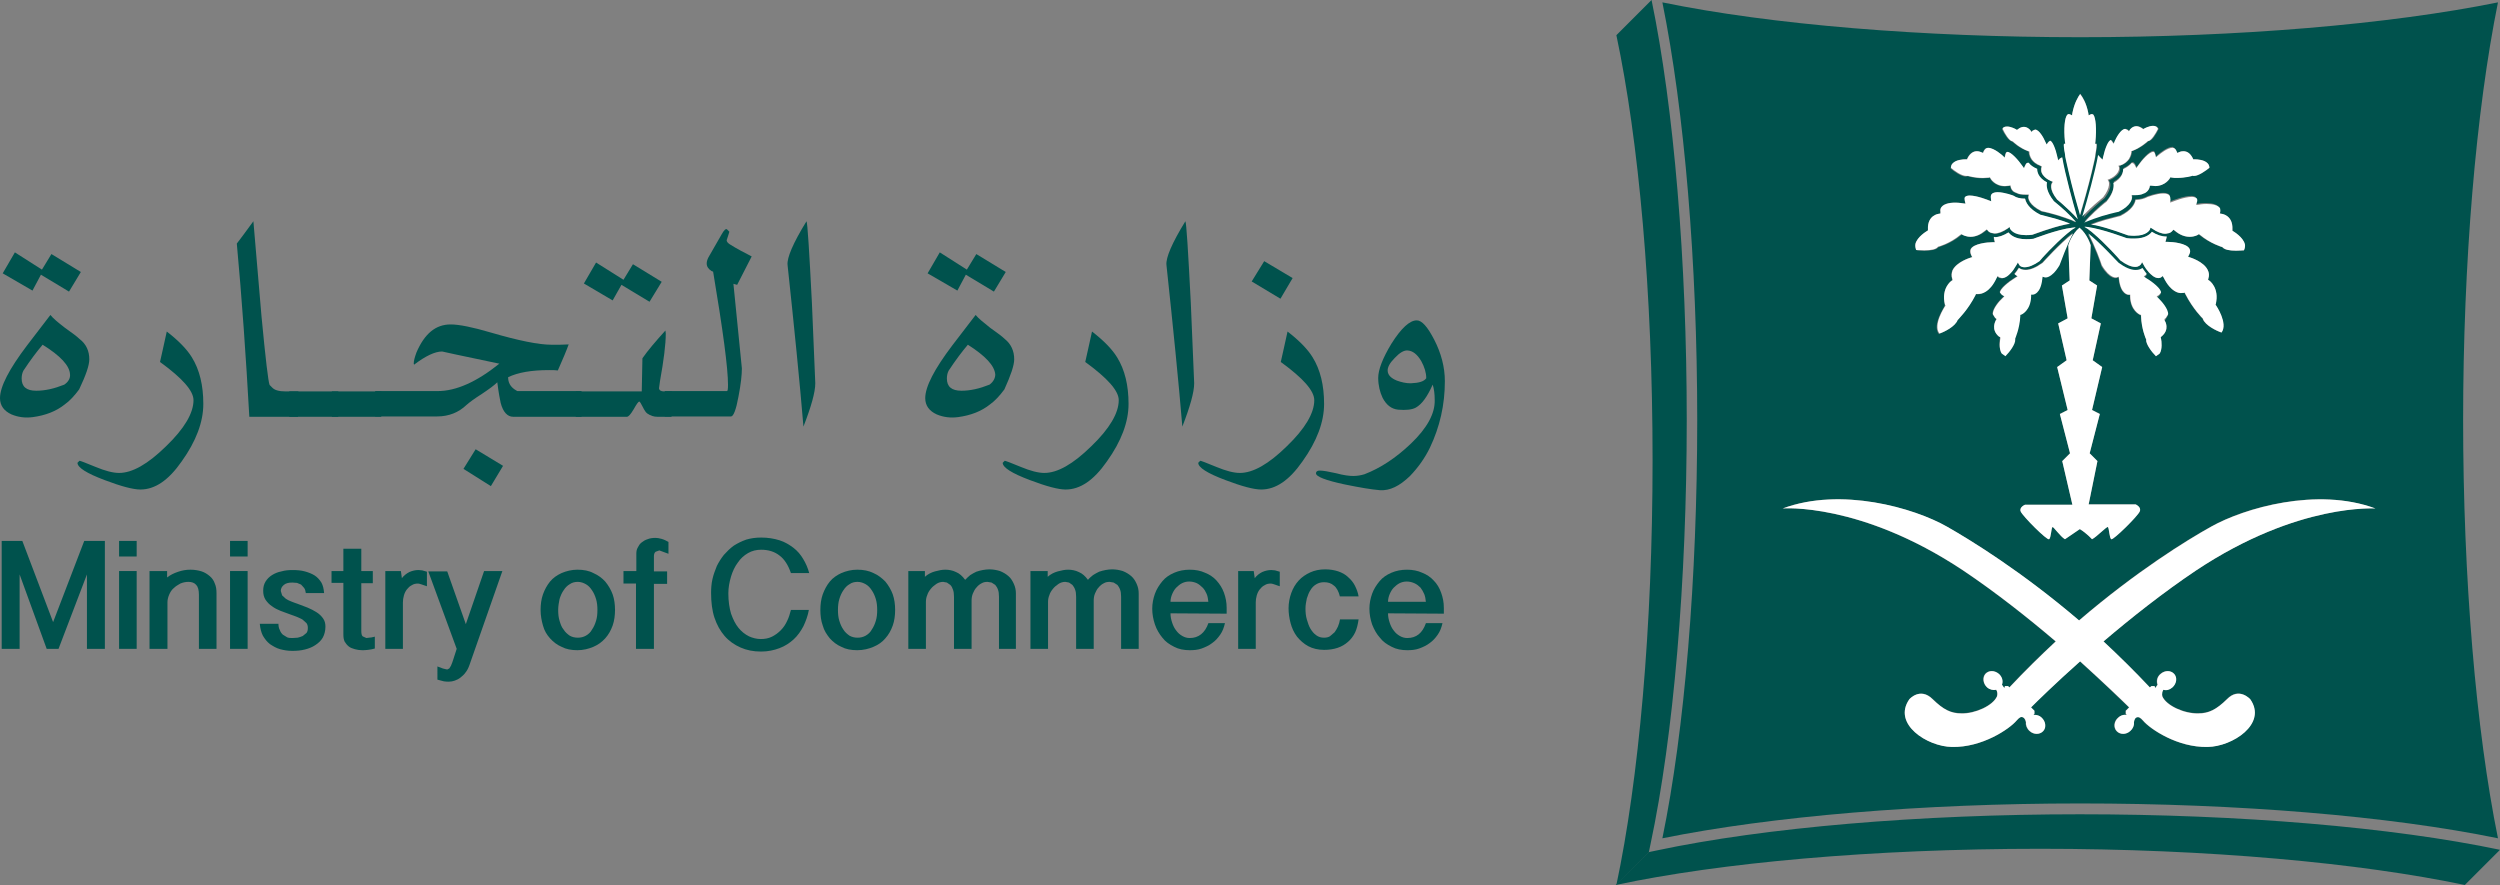 <?xml version="1.0" encoding="utf-8"?>
<!-- Generator: Adobe Illustrator 28.1.0, SVG Export Plug-In . SVG Version: 6.00 Build 0)  -->
<svg version="1.1" id="Layer_1" xmlns="http://www.w3.org/2000/svg" xmlns:xlink="http://www.w3.org/1999/xlink" x="0px" y="0px"
	 viewBox="0 0 739 261.6" style="enable-background:new 0 0 739 261.6;" xml:space="preserve">
<rect x="0" y="0" width="739" height="261.6" fill="#808080" stroke="none"/>
<style type="text/css">
	.st0{fill:#00524D;}
	.st1{fill:#FFFFFF;}
</style>
<g>
	<path class="st0" d="M489.7,251.4l-2.4,0.5l-9.7,9.7c31-6.6,75.8-10.7,125.5-10.7s94.5,4.2,125.5,10.7l10.4-10.4
		c-31.9-6.7-77.1-10.5-124.2-10.5C567.4,240.7,521.7,244.6,489.7,251.4"/>
	<path class="st0" d="M487.4,251.9l0.5-2.4c6.8-32,10.7-77.7,10.7-125.3c0-47.1-3.8-92.3-10.4-124.2l-10.4,10.4
		c6.6,31.1,10.7,75.8,10.7,125.6c0,49.7-4.1,94.5-10.7,125.6L487.4,251.9z"/>
	<path class="st0" d="M649.2,168.6c-9.7,6.5-19.3,14.1-27.4,21c4.5,4.2,9.1,8.7,13.7,13.6l0.4-0.4h0.9l0.2,0.6l0.7-1
		c-0.4-1.1-0.1-2.4,0.9-3.2c1.2-1.1,3-1.1,4,0s0.7,2.9-0.5,3.9c-0.8,0.7-1.8,1-2.7,0.7c-0.6,1-0.2,2-0.2,2c1.2,2.7,6.4,5.1,10.6,5
		c3.1,0,5.3-1,8.5-4.2c3.6-3.7,6.8,0.1,6.8,0.1c5.1,7.3-5.3,14-12.6,14.1c-8.9,0.2-17-5.3-19.1-7.8c-0.8-0.9-1.3-1.2-2-0.9
		c-0.4,0.2-0.6,0.8-0.7,1.4c0.1,1-0.3,2-1.1,2.6c-1.2,1.1-3,1.1-4,0s-0.8-2.9,0.5-4c0.6-0.6,1.5-0.8,2.2-0.8l0.3-0.1l-0.3-0.2v-0.9
		l1-1c-1.9-1.8-7.2-7-14.5-13.6c-7.3,6.5-12.6,11.7-14.5,13.6l1,1v0.9l-0.3,0.2l0.2,0.1c0.8,0,1.6,0.2,2.2,0.8
		c1.3,1.1,1.5,2.9,0.5,4s-2.8,1.1-4,0c-0.8-0.7-1.2-1.7-1.1-2.6c-0.1-0.6-0.4-1.2-0.7-1.4c-0.7-0.4-1.2,0-2,0.9
		c-2.1,2.5-10.2,8-19.1,7.8c-7.3-0.1-17.7-6.8-12.6-14.1c0,0,3.2-3.7,6.9-0.1c3.2,3.2,5.4,4.2,8.5,4.2c4.1,0.1,9.3-2.3,10.5-5
		c0,0,0.4-1-0.3-2c-0.9,0.2-1.9,0-2.7-0.7c-1.2-1.1-1.4-2.9-0.5-3.9c1-1.1,2.7-1.1,4,0c1,0.9,1.3,2.2,0.9,3.2l0.7,1l0.2-0.6h0.9
		l0.4,0.4c4.6-4.9,9.2-9.4,13.7-13.6c-8.1-6.9-17.7-14.5-27.4-21c-30.4-20.2-53.3-18.3-53.3-18.3c17.2-6.4,38.8-0.2,48.6,5.4
		c7,3.9,22,13.2,39,27.7c16.9-14.5,31.9-23.8,39-27.7c9.8-5.6,31.4-11.8,48.6-5.4C702.5,150.4,679.6,148.4,649.2,168.6 M566.2,72.1
		c0.5-2.1,3.4-3.8,3.4-3.8l0.3-0.2v-0.3c-0.2-4.2,3.1-4.6,3.2-4.6l0.5-0.1v-0.5c-0.1-0.6,0-1.1,0.4-1.5c0.6-0.8,2-1.2,3.9-1.2
		c1.2,0,2.3,0.2,2.3,0.2l0.8,0.1l-0.2-0.8c-0.1-0.5-0.1-0.9,0.1-1.1c0.2-0.3,0.7-0.5,1.4-0.5c2.2,0,5.6,1.4,5.6,1.4l0.8,0.3
		l-0.1-0.9c-0.1-0.5,0-0.9,0.2-1.2c0.3-0.4,0.9-0.5,1.8-0.5c2,0,4.6,1,4.6,1l0.2,0.1c0.7,0.5,1.8,0.8,3.3,0.8c0.2,1,1,3,4.6,4.8h0.1
		c0,0,1.9,0.5,4.2,1.1c1.4,0.4,2.9,0.9,4.2,1.4l0.1,0.1l-1.4,0.2c-4.2,0.9-9,2.8-9.7,3c-0.7,0.1-1.3,0.1-1.9,0.1
		c-3.8,0-4.5-1.8-4.6-1.8l-0.2-0.6l-0.5,0.4c-1.5,1.1-2.8,1.6-3.9,1.6h-0.1l-0.5-0.1l-0.5-0.1c-0.6-0.2-0.9-0.6-0.9-0.6l-0.3-0.4
		l-0.4,0.3c-1.4,1.2-2.9,1.8-4.4,1.8c-1.4,0-2.3-0.5-2.3-0.5l-0.3-0.2l-0.3,0.2c-3.1,2.6-6.5,3.5-6.5,3.5h-0.1l-0.1,0.1
		c-0.6,0.7-2,1-4,1c-1.1,0-2-0.1-2.4-0.1C566.2,73.3,566.1,72.8,566.2,72.1 M577.2,48.3c1-1.1,3.1-1.2,3.7-1.2h0.2h0.3l0.1-0.3
		c0.7-1.4,1.6-2.1,2.8-2.1c0.7,0,1.3,0.3,1.3,0.3l0.5,0.2l0.2-0.5c0.3-0.6,0.7-1,1.3-1c1.8,0,4.3,2.3,4.3,2.3l0.6,0.6l0.2-0.9
		c0.2-0.8,0.5-0.8,0.6-0.8c1.1,0,3.3,2.5,4.4,4.1l0.5,0.7l0.4-0.8c0.3-0.7,0.6-0.7,0.9-0.7h0.1c0.5,0.7,1.3,1.3,2.5,1.8
		c0,0.9,0.3,2.6,2.9,4c-0.2,0.9-0.2,2.7,2,5.5l0.1,0.1c0,0,2.9,2.3,5.1,4.6l1.2,1.3l0.1,0.1v0.1c-0.8-0.4-1.7-0.8-2.7-1.1
		c-3.2-1.2-6.9-2-7.4-2.1c-3.8-1.9-3.9-3.8-3.9-4.1v-0.1l0.1-0.5v-0.2h-0.4h-0.3c-0.6,0-1.2,0-1.7-0.1l-0.5-0.1l-1.2-0.5l-0.5-0.3
		c-0.6-0.6-0.7-1.2-0.7-1.2l-0.1-0.5l-0.5,0.1l-1.1,0.1c-3,0-4.3-2.2-4.3-2.3l-0.2-0.3l-0.3,0.1c-0.5,0-1.1,0.1-1.7,0.1
		c-2.5,0-4.4-0.6-4.4-0.6h-0.1h-0.1l-0.4,0.1c-1.4,0-3.6-1.6-4.5-2.4C576.7,49,576.9,48.6,577.2,48.3 M593.3,37.4
		c1.2,0,2.6,0.8,2.6,0.8l0.3,0.2l0.3-0.2c0.6-0.5,1.2-0.7,1.7-0.7c1.1,0,1.9,1,1.9,1l0.3,0.5l0.4-0.4l0.7-0.3c1.2,0,2.6,2.6,3,3.6
		l0.4,0.8l0.5-0.7l0.5-0.4c0.7,0,1.7,2.5,2.2,4.9l0.2,0.9l0.6-0.6l0.6-0.3c0.9,5.2,3.2,13.2,4.4,17.6l0.2,0.6l-1.1-1.2l-1.2-1.2
		c-1.7-1.7-3.5-3.2-3.8-3.4c-2.5-3.1-1.6-4.7-1.6-4.7l0.3-0.5v-0.1h-0.1l-0.5-0.2c-0.9-0.4-1.5-0.9-1.9-1.3
		c-0.7-0.7-0.9-1.4-0.9-1.8v-0.5l0.1-0.4v-0.2l-0.3-0.1L603,49c-1.3-0.4-2.1-1.2-2.6-1.9c-0.6-0.9-0.7-1.8-0.7-1.9v-0.4l-0.3-0.1
		c-2.7-1-4.5-2.8-4.5-2.8l-0.1-0.1h-0.1c-1-0.2-2.2-2.2-2.9-3.6C592,37.6,592.5,37.4,593.3,37.4 M610.1,42.5h0.4l-0.1-0.6
		c-0.4-3.9-0.1-7.1,0.7-8l0.4-0.2l0.4,0.1l0.6,0.3l0.1-0.7c0.6-3.1,1.7-4.8,2.3-5.7c0.7,0.9,1.8,2.6,2.4,5.7l0.1,0.7l0.6-0.3
		l0.4-0.1l0.4,0.2c0.7,0.9,1,4.2,0.6,8v0.6h0.4c0.1,0.4,0,1.5-0.3,3l-0.1,0.9l-0.3,1.4c-0.8,3.7-2.1,8.7-3.6,13.8l-0.1,0.3l-0.4,1.5
		l-0.1,0.2v-0.2l-0.4-1.5l-0.1-0.3c-1.5-5.1-2.7-10.2-3.5-13.8l-0.3-1.4l-0.1-0.9C610.1,43.9,610,42.9,610.1,42.5 M620.9,46.6
		l0.7,0.6l0.2-0.9c0.5-2.3,1.5-4.9,2.3-4.9l0.4,0.4l0.5,0.7l0.3-0.8c0.4-1,1.8-3.6,3.1-3.6l0.7,0.3l0.4,0.4l0.3-0.5c0,0,0.7-1,1.9-1
		c0.6,0,1.2,0.3,1.8,0.7l0.3,0.2L634,38c0,0,1.4-0.8,2.6-0.8c0.7,0,1.2,0.3,1.5,0.9c-0.7,1.4-1.9,3.5-2.9,3.6h-0.1l-0.1,0.1
		c0,0-1.9,1.8-4.5,2.8l-0.3,0.1v0.4c0,0-0.1,0.9-0.7,1.9c-0.5,0.7-1.3,1.5-2.6,1.9l-0.1,0.1l-0.3,0.1l0.1,0.2l0.1,0.4V50
		c0,0.4-0.2,1.1-0.9,1.8c-0.5,0.4-1,0.9-1.9,1.3l-0.4,0.2h-0.1v0.1l0.3,0.5c0,0,0.8,1.6-1.6,4.7c-0.3,0.2-2.1,1.7-3.9,3.4l-1.2,1.2
		l-1.1,1.2l0.2-0.6c1.3-4.4,3.6-12.4,4.5-17.6L620.9,46.6z M643.4,44.7l0.2,0.5l0.5-0.2c0,0,0.5-0.3,1.3-0.3c1.2,0,2.1,0.7,2.8,2.1
		l0.2,0.3h0.3h0.2c0.6,0,2.7,0.1,3.7,1.2c0.3,0.3,0.5,0.8,0.5,1.3c-0.9,0.8-3.2,2.4-4.5,2.4l-0.3-0.1h-0.1h-0.1c0,0-1.9,0.6-4.4,0.6
		c-0.6,0-1.2,0-1.7-0.1l-0.4-0.1l-0.1,0.3c0,0.1-1.3,2.3-4.3,2.3l-1.1-0.1l-0.5-0.1l-0.1,0.5c0,0-0.1,0.6-0.7,1.2l-0.5,0.3l-1.2,0.5
		l-0.5,0.1c-0.5,0.1-1.1,0.1-1.8,0.1h-0.3h-0.3v0.1l0.1,0.5v0.1c0,0.4-0.1,2.3-3.9,4.1c-0.5,0.1-4.2,0.9-7.4,2.1
		c-1,0.4-1.9,0.7-2.8,1.1l0.1-0.1l0.1-0.1l1.2-1.3c2.2-2.3,5-4.6,5.1-4.6l0.1-0.1c2.2-2.7,2.2-4.6,2-5.5c2.6-1.4,2.9-3.1,2.9-4
		c1.1-0.5,1.9-1.1,2.5-1.8h0.1c0.3,0,0.6,0.1,0.9,0.7l0.4,0.8l0.5-0.7c1.1-1.6,3.3-4.1,4.4-4.1c0.1,0,0.4,0,0.6,0.8l0.2,0.9l0.6-0.6
		c0.7-0.6,2.8-2.3,4.3-2.3C642.7,43.7,643.1,44,643.4,44.7 M639.6,82.1l-0.3-0.5l-0.5,0.4c0,0-0.3,0.2-0.8,0.2s-1.3-0.2-2.3-1.2
		l-0.5-0.5c-0.5-0.6-1.1-1.3-1.6-2.3l-0.4-0.7l-0.2,0.4l-0.2,0.3c-0.1,0-0.5,0.7-1.6,0.7c-1.2,0-2.7-0.6-4.4-1.9
		c-0.5-0.6-4.6-5.1-8.1-8.1c-0.5-0.5-1-0.8-1.5-1.2l-1-0.6h0.1l0.8,0.1c4.5,0.5,11.5,3.3,11.6,3.3h0.1c0.7,0.1,1.4,0.1,2.1,0.1
		c3.2,0,4.6-1.2,5.2-2c1.5,0.9,2.8,1.4,4.2,1.4h0.2l-0.2,0.8l-0.2,0.7h0.7c1.5,0,5.5,0.4,6.4,2c0.3,0.5,0.2,1.1-0.1,1.8l-0.3,0.6
		l0.6,0.2c0,0,4,1.2,5.2,3.7c0.4,0.8,0.5,1.6,0.2,2.5l-0.1,0.4l0.3,0.2c0.1,0.1,3.1,2.2,1.9,7v0.2l0.1,0.2c0,0.1,3.6,5.3,1.6,8
		c-1.5-0.5-4.7-2.1-5.5-4v-0.1l-0.1-0.1c0,0-2.8-2.7-5.1-7.2l-0.2-0.4l-0.4,0.1H645C644.1,86.8,641.6,86.3,639.6,82.1 M598.6,149.2
		h14l-3-12.9l2.3-2.3l-3-11.7l2.3-1.1l-3.1-12.7l2.8-2l-2.5-10.9l2.8-1.5l-1.7-9.7l2.3-1.5l-0.4-10.4l0,0c0.1-0.4,1.1-3.4,3.3-5.2
		c2.4,2,3.3,5.2,3.3,5.2l-0.4,10.4l2.3,1.5l-1.7,9.7l2.8,1.5l-2.4,10.9l2.8,2l-3,12.7l2.3,1.1l-3,11.7l2.3,2.3l-2.6,12.8h13.9
		c0,0,1.8,0.8,1.2,2.1c-0.6,1.4-7.8,8.5-8.4,8.2c-0.6-0.3-0.6-3.1-1-3.6c-0.3-0.3-3.3,2.9-4.7,3.6c0,0-1.5-1.7-3.6-3
		c-2.1,1.4-4.4,3-4.4,3c-1.4-0.8-3.5-3.9-3.7-3.6c-0.4,0.5-0.4,3.2-1,3.6c-0.6,0.4-7.8-6.8-8.3-8.2
		C596.8,149.9,598.6,149.2,598.6,149.2 M574.9,90c-1.1-4.8,1.8-6.9,1.9-7l0.3-0.2l-0.1-0.4c-0.3-0.9-0.2-1.7,0.1-2.5
		c1.2-2.5,5.2-3.7,5.2-3.7l0.6-0.2l-0.3-0.6c-0.3-0.7-0.4-1.3-0.1-1.8c0.9-1.6,4.9-2,6.4-2h0.7l-0.2-0.7l-0.1-0.8h0.3
		c1.2,0,2.6-0.5,4.1-1.4c0.5,0.7,1.9,2,5.2,2c0.6,0,1.3,0,2.1-0.1h0.1c0.1,0,7.1-2.8,11.6-3.3l0.8-0.1h0.1l-1,0.6l-1.5,1.2
		c-3.6,3-7.7,7.5-8.2,8.1c-1.7,1.2-3.2,1.9-4.4,1.9s-1.6-0.7-1.6-0.7l-0.2-0.3l-0.3-0.4l-0.4,0.7c-0.6,1-1.1,1.8-1.7,2.3l-0.4,0.5
		c-1,1-1.8,1.2-2.3,1.2l-0.8-0.2l-0.5-0.4l-0.3,0.6c-2,4.3-4.5,4.7-5.4,4.7h-0.3l-0.4-0.1l-0.1,0.4c-2.3,4.5-5.1,7.1-5.1,7.2
		l-0.1,0.1l-0.1,0.1c-0.7,1.9-3.9,3.5-5.4,4c-2-2.6,1.6-7.9,1.6-8l0.1-0.2L574.9,90z M590.9,99.5c-2.5-2.1-1-4.6-1-4.7l0.3-0.5
		l-0.5-0.3l-0.7-1.2c-0.1-1.6,2-4,2.8-4.7l0.6-0.6l-0.7-0.4l-0.6-0.7c0-1.1,2.6-3.2,4.4-4.3l0.8-0.5l-0.7-0.5l-0.2-0.2
		c0.5-0.5,0.9-1.1,1.3-1.8c0.4,0.3,1,0.6,2,0.6c1.4,0,3.1-0.7,5-2.1l0.1-0.1c0.1-0.1,5-5.6,8.9-8.7c-1.9,3.5-3.7,8.7-4,9.4
		c-2.5,4.2-4.4,3.5-4.4,3.5l-0.6-0.2l-0.1,0.7c-0.5,4.5-2.7,4.6-2.8,4.6h-0.5v0.5c-0.1,4.2-2.8,5.4-2.9,5.4l-0.3,0.1v0.4
		c-0.2,3.6-1.5,6.5-1.5,6.5v0.2v0.1c0.1,1.3-1.6,3.6-2.9,4.9l-1.1-0.8c-1-1.5-0.4-4.4-0.4-4.4v-0.4L590.9,99.5z M639.9,94.8
		c0.1,0.1,1.6,2.6-1,4.7l-0.2,0.2l0.1,0.4c0.1,0.8,0.4,3.2-0.4,4.4l-1.1,0.8c-1.3-1.3-3-3.6-2.9-4.9v-0.1l-0.1-0.2
		c0,0-1.2-2.9-1.4-6.5l-0.1-0.4l-0.3-0.1c-0.1-0.1-2.8-1.2-2.9-5.4v-0.5h-0.5c-0.1,0-2.3-0.1-2.8-4.6l-0.1-0.6l-0.6,0.2
		c0,0-1.9,0.6-4.4-3.5c-0.2-0.7-2-5.9-4-9.4c3.8,3,8.8,8.6,8.9,8.7l0.1,0.1c1.9,1.4,3.6,2.1,5,2.1c0.9,0,1.6-0.3,2-0.6
		c0.5,0.7,0.9,1.3,1.3,1.8l-0.2,0.2l-0.7,0.5l0.7,0.5c1.9,1.1,4.5,3.2,4.4,4.3l-0.6,0.7l-0.7,0.4l0.6,0.6c0.8,0.8,2.9,3.1,2.8,4.7
		l-0.7,1.2l-0.4,0.3L639.9,94.8z M656.3,62.6l-0.1,0.5l0.5,0.1c0.1,0,3.4,0.4,3.2,4.6v0.4l0.3,0.2c0,0,2.9,1.7,3.3,3.8
		c0.2,0.6,0.1,1.2-0.2,1.8c-0.4,0-1.3,0.1-2.4,0.1c-2,0-3.4-0.3-4-1l-0.1-0.1h-0.1c0,0-3.4-1-6.5-3.5l-0.3-0.2l-0.3,0.2
		c0,0-0.9,0.5-2.4,0.5s-3-0.6-4.4-1.8l-0.4-0.3l-0.3,0.4c0,0-0.3,0.4-0.9,0.6l-0.5,0.1l-0.5,0.1h-0.1c-1.1,0-2.5-0.5-3.9-1.6
		l-0.5-0.3l-0.3,0.6c0,0-0.8,1.8-4.5,1.8c-0.6,0-1.2-0.1-1.9-0.1c-0.6-0.2-5.5-2.1-9.6-3l-1.4-0.2l0.1-0.1c1.3-0.5,2.8-1,4.2-1.4
		c2.3-0.6,4.2-1.1,4.2-1.1h0.1c3.6-1.7,4.4-3.7,4.6-4.8c1.5,0,2.6-0.4,3.4-0.8l0.2-0.1c0.1,0,2.6-1,4.6-1c0.9,0,1.5,0.2,1.8,0.5
		c0.2,0.3,0.3,0.7,0.2,1.2l-0.1,0.9l0.8-0.3c0,0,3.4-1.4,5.6-1.4c0.7,0,1.2,0.2,1.4,0.5c0.1,0.2,0.2,0.6,0,1.1l-0.2,0.8l0.8-0.1
		c0,0,1-0.2,2.3-0.2c1.9,0,3.3,0.4,3.9,1.2C656.2,61.4,656.3,61.9,656.3,62.6 M738.4,0.7C706.3,7.2,661.5,11,614.9,11
		S523.5,7.3,491.4,0.7c6.5,32.1,10.3,76.9,10.3,123.5c0,46.7-3.7,91.5-10.3,123.6c32.1-6.5,76.9-10.3,123.5-10.3
		s91.4,3.7,123.5,10.3c-6.5-32-10.3-76.9-10.3-123.6C728.1,77.6,731.9,32.8,738.4,0.7"/>
	<path class="st0" d="M20.7,110.7c-0.1-2.6-2.8-5.5-8.1-8.8c-1.7,2-3.6,4.5-5.7,7.7c-0.4,0.8-0.5,1.6-0.5,2.3c0,2.4,1.4,3.6,4.3,3.6
		c2.6,0,5.3-0.6,8.3-1.8C20.2,112.9,20.8,111.8,20.7,110.7 M23.9,80.4l-3.5,5.8l-8.3-5l-2.5,4.7l-8.8-5.1l3.6-6.2l8,5.1l2.8-4.6
		L23.9,80.4z M26.4,106.2c0,1.8-1,4.7-3,8.9c-1.4,1.9-2.8,3.4-4.2,4.4c-2.6,2.1-5.8,3.3-9.5,3.8c-2.3,0.3-4.4,0-6.3-0.8
		c-2.2-1-3.4-2.6-3.4-4.8c0-3.4,2.7-8.6,8-15.6l6.9-9c0.8,1,2.2,2.2,4.3,3.8c2.3,1.6,3.7,2.7,4.3,3.3
		C25.5,101.7,26.4,103.8,26.4,106.2"/>
	<path class="st0" d="M60.1,119.4c0,5.3-2.1,11-6.4,17c-3.9,5.6-7.9,8.3-12.2,8.3c-2.1,0-5.6-0.9-10.6-2.8c-5.3-2-8-3.7-8-5.1
		l0.6-0.6c0.2,0,1.8,0.6,4.7,1.8c2.9,1.2,5.2,1.8,7,1.8c3.9,0,8.5-2.6,13.9-7.9c5.4-5.2,8.1-9.8,8.1-13.6c0-2.8-3.3-6.5-9.9-11.3
		c0.4-1.6,1-4.6,2-9c3.5,2.7,6,5.3,7.4,7.6C59,109.3,60.1,113.9,60.1,119.4"/>
	<path class="st0" d="M88.1,123.2H73.7c-1-17.9-2.2-35-3.7-51.2c1.1-1.4,2.7-3.6,4.9-6.6l2.4,28.1c1.2,12.6,2,19.4,2.4,20.3l0.7,0.7
		c0.7,0.8,2,1.2,4,1.2h3.8L88.1,123.2L88.1,123.2z"/>
	<rect x="85.5" y="115.7" class="st0" width="14.5" height="7.5"/>
	<rect x="98.1" y="115.7" class="st0" width="14.6" height="7.5"/>
	<path class="st0" d="M148.7,137.7l-3.6,6l-8.1-5.1l3.6-5.8L148.7,137.7z M171.9,123.2h-20.2c-1.7,0-3-1.4-3.7-4.1
		c-0.2-0.9-0.6-2.9-1-6.1c-0.9,0.9-2.4,2-4.5,3.4c-2.2,1.4-3.7,2.5-4.6,3.3c-2.3,2.2-5.2,3.4-8.7,3.4h-18.3v-7.5h18.5
		c5.4,0,11.5-2.7,18.2-8.1c-2.9-0.6-7.2-1.5-12.8-2.7l-4.1-0.9c-2.1,0-4.9,1.3-8.3,3.9l-0.1-0.3c0-0.9,0.3-1.9,0.8-3.3
		c2.4-5.6,5.7-8.3,10.1-8.3c2.5,0,6.5,0.8,11.9,2.4c8.2,2.4,14.2,3.6,17.9,3.6h2.5c2.4-0.1,3.3-0.1,2.6-0.1
		c-0.6,1.7-1.7,4.3-3.2,7.7c-0.7-0.1-1.5-0.1-2.6-0.1c-5.2,0-9.2,0.7-12.1,2.1c0,1.5,0.6,2.7,1.9,3.6l0.8,0.5h19L171.9,123.2
		L171.9,123.2z"/>
	<path class="st0" d="M195.6,83.3l-3.6,5.9l-8.3-5l-2.6,4.6l-8.5-5l3.6-6.2l8.1,5.1l2.8-4.6L195.6,83.3z M198.5,123.2h-4.2
		c-1,0-2-0.3-3-1c-0.4-0.3-0.8-0.9-1.3-1.9s-0.8-1.5-1-1.6c-0.3,0-0.8,0.7-1.7,2.3c-0.9,1.5-1.5,2.2-2,2.2h-15.1v-7.5h19.5l0.2-9.8
		c1.6-2.3,3.9-5,6.8-8.2l0.1,0.9c0,3.2-0.6,7.9-1.7,14c-0.2,1.4-0.3,2.1-0.3,2.2c0.1,0.6,0.6,0.9,1.5,0.9h2.3L198.5,123.2
		L198.5,123.2z"/>
	<path class="st0" d="M222.2,75.8l-4.3,8.4l-1.1-0.3l2.5,25c0,1.9-0.3,4.7-1,8.3c-0.7,3.9-1.5,5.9-2.2,5.9h-19.6v-7.5h18.4
		c0.2,0,0.3-0.6,0.3-1.8c0-5-1.5-16.2-4.4-33.5l-0.5-0.2c-0.9-0.6-1.4-1.3-1.4-2.2c0-0.6,0.2-1.2,0.5-1.8l3.9-6.8
		c0.7-1.3,1.3-1.8,1.6-1.5l0.7,0.7l-0.4,1.3l-0.4,1.2c0,0.4,0.3,0.8,0.9,1.2C217.9,73.6,220.1,74.7,222.2,75.8"/>
	<path class="st0" d="M241,113.3c0,2.6-1.2,6.9-3.5,12.8c-1.1-13.2-2.7-29.1-4.7-47.8c-0.2-2.1,1.6-6.4,5.6-12.9
		c0.3,0.5,0.8,8.5,1.6,24.1L241,113.3z"/>
	<path class="st0" d="M294.2,110.7c-0.2-2.6-2.9-5.5-8.1-8.8c-1.7,2-3.6,4.5-5.7,7.7c-0.4,0.8-0.5,1.6-0.5,2.3
		c0,2.4,1.4,3.6,4.3,3.6c2.6,0,5.3-0.6,8.3-1.8C293.6,112.9,294.2,111.8,294.2,110.7 M297.3,80.4l-3.5,5.8l-8.3-5l-2.5,4.7l-8.8-5.1
		l3.6-6.2l8,5.1l2.8-4.6L297.3,80.4z M299.8,106.2c0,1.8-1,4.7-2.9,8.9c-1.4,1.9-2.8,3.4-4.2,4.4c-2.6,2.1-5.8,3.3-9.5,3.8
		c-2.3,0.3-4.4,0-6.3-0.8c-2.2-1-3.4-2.6-3.4-4.8c0-3.4,2.7-8.6,8-15.6l6.9-9c0.8,1,2.3,2.2,4.3,3.8c2.3,1.6,3.7,2.7,4.3,3.3
		C298.9,101.7,299.8,103.8,299.8,106.2"/>
	<path class="st0" d="M333.6,119.4c0,5.3-2.1,11-6.4,17c-3.9,5.6-7.9,8.3-12.2,8.3c-2.1,0-5.6-0.9-10.6-2.8c-5.3-2-8-3.7-8-5.1
		l0.6-0.6c0.2,0,1.8,0.6,4.7,1.8c2.9,1.2,5.2,1.8,7,1.8c3.9,0,8.5-2.6,13.9-7.9c5.4-5.2,8.1-9.8,8.1-13.6c0-2.8-3.3-6.5-9.9-11.3
		c0.4-1.6,1-4.6,2-9c3.5,2.7,6,5.3,7.4,7.6C332.5,109.3,333.6,113.9,333.6,119.4"/>
	<path class="st0" d="M353,113.3c0,2.6-1.2,6.9-3.5,12.8c-1.1-13.2-2.7-29.1-4.7-47.8c-0.2-2.1,1.6-6.4,5.6-12.9
		c0.3,0.5,0.8,8.5,1.6,24.1L353,113.3z"/>
	<path class="st0" d="M382.1,82.2l-3.6,6.1l-8.5-5.1l3.7-6L382.1,82.2z M391.4,119.4c0,5.3-2.1,11-6.4,17c-3.9,5.6-7.9,8.3-12.2,8.3
		c-2.1,0-5.6-0.9-10.6-2.8c-5.3-2-8-3.7-8-5.1l0.6-0.6c0.2,0,1.8,0.6,4.7,1.8c2.9,1.2,5.2,1.8,7,1.8c3.9,0,8.5-2.6,13.9-7.9
		c5.4-5.2,8.1-9.8,8.1-13.6c0-2.8-3.3-6.5-9.9-11.3c0.4-1.6,1-4.6,2-9c3.5,2.7,6,5.3,7.4,7.6C390.3,109.3,391.4,113.9,391.4,119.4"
		/>
	<path class="st0" d="M421.6,111.8c0-1.6-0.5-3.3-1.5-5.1c-1.2-2-2.5-3-4-3.1c-1.1-0.1-2.4,0.7-3.8,2.2c-1.5,1.5-2.2,2.8-2.1,3.9
		c0.1,1.2,1,2.1,2.7,2.8c1.4,0.5,2.7,0.8,4.1,0.8C419.4,113.2,420.9,112.8,421.6,111.8 M427.1,112.7c0,7-1.5,13.5-4.4,19.6
		c-1.5,3.1-3.5,5.9-5.9,8.4c-3.1,3-6,4.4-8.9,4.2c-2.5-0.2-6-0.8-10.4-1.7c-5.6-1.2-8.5-2.3-8.5-3.3c0-0.5,0.4-0.8,1.1-0.8
		c1,0,2.7,0.3,4.9,0.8c2.2,0.6,3.9,0.8,5,0.8c1.2,0,2.3-0.2,3.3-0.5c4.7-1.8,9.3-4.8,13.8-9.1c4.8-4.6,7.1-8.9,7-12.8
		c0-1.9-0.2-3.4-0.6-4.6c-1.6,3.6-3.2,5.8-5,6.8c-1.1,0.6-2.9,0.8-5.2,0.6c-2-0.2-3.5-1.4-4.6-3.5c-0.8-1.7-1.3-3.7-1.3-5.9
		c0-2.4,1.3-5.8,3.9-10.1c2.9-4.6,5.4-6.9,7.5-6.9c1.5,0,3.2,1.9,5.2,5.8C426,104.4,427.1,108.5,427.1,112.7"/>
	<polygon class="st0" points="6.6,159.9 15.7,183.9 24.9,159.9 31,159.9 31,191.8 25.7,191.8 25.7,169.8 17.3,191.8 13.8,191.8 
		5.8,169.8 5.8,191.8 0.5,191.8 0.5,159.9 	"/>
	<path class="st0" d="M35.2,191.8h5.2v-23h-5.2V191.8z M35.2,164.5h5.2v-4.6h-5.2V164.5z"/>
	<path class="st0" d="M44.1,168.8h5.3v1.9c1-0.8,2.1-1.3,3.3-1.7s2.3-0.6,3.6-0.6c1.2,0,2.3,0.2,3.3,0.5c0.9,0.3,1.7,0.8,2.4,1.4
		c0.7,0.6,1.2,1.3,1.5,2.2c0.4,0.9,0.5,1.8,0.5,2.9v16.4h-5.2v-16c0-1.4-0.3-2.4-0.8-2.9c-0.5-0.6-1.3-0.9-2.3-0.9
		c-0.9,0-1.7,0.2-2.4,0.5c-0.7,0.4-1.4,0.8-2,1.4c-0.6,0.5-1,1.2-1.3,1.9s-0.5,1.5-0.5,2.2v13.8h-5.3v-23H44.1z"/>
	<path class="st0" d="M68,191.8h5.2v-23H68V191.8z M68,164.5h5.2v-4.6H68V164.5z"/>
	<path class="st0" d="M82.3,184.2c0,0.8,0.1,1.5,0.4,2c0.2,0.6,0.5,1,0.9,1.4l1.3,0.8c0.5,0.2,1,0.2,1.6,0.2c0.5,0,1-0.1,1.5-0.1
		c0.5-0.1,1-0.3,1.5-0.5l1.1-0.9c0.3-0.4,0.4-0.9,0.4-1.5c0-0.5-0.1-1-0.4-1.4l-1.1-1c-0.4-0.3-1-0.5-1.6-0.8
		c-0.6-0.2-1.2-0.5-1.9-0.7c-1-0.4-2-0.7-3-1.1c-1-0.4-1.8-0.8-2.6-1.4c-0.8-0.5-1.4-1.2-1.9-1.9c-0.5-0.8-0.7-1.6-0.7-2.7
		c0-1,0.2-1.9,0.7-2.7s1.1-1.4,1.9-1.9c0.8-0.5,1.7-0.9,2.8-1.1c1-0.3,2.1-0.4,3.3-0.4c1.3,0,2.5,0.1,3.6,0.4
		c1.1,0.3,2.1,0.7,2.9,1.2c0.8,0.5,1.5,1.3,2,2.1c0.5,0.9,0.7,1.9,0.8,3.1h-0.5h-0.6h-0.6h-0.4h-3.3c-0.1-0.6-0.2-1.1-0.5-1.5
		l-0.9-1l-1.2-0.5l-1.4-0.1c-1.1,0-1.9,0.2-2.5,0.7S83,174,83,174.7l0.4,1.3l1.1,1c0.5,0.3,1,0.6,1.6,0.8s1.2,0.5,1.9,0.7
		c1,0.4,1.9,0.7,2.9,1.1c1,0.4,1.9,0.9,2.7,1.4s1.4,1.1,1.9,1.8s0.7,1.5,0.7,2.4c0,1.3-0.3,2.4-0.8,3.3c-0.5,0.9-1.3,1.6-2.2,2.2
		c-0.9,0.6-1.9,1-3.1,1.3c-1.2,0.3-2.4,0.4-3.7,0.4s-2.5-0.2-3.6-0.5s-2.1-0.9-3-1.5c-0.9-0.7-1.5-1.5-2.1-2.5
		c-0.5-1-0.8-2.2-0.9-3.5h5.5V184.2z"/>
	<path class="st0" d="M106.8,162.2v6.6h3.4v3.6h-3.4v14c0,0.9,0.1,1.4,0.4,1.7l1.1,0.5l0.8-0.1c0.4,0,0.9-0.1,1.7-0.3v3.5
		c-0.6,0.2-1.3,0.3-2,0.4c-0.7,0.1-1.3,0.1-1.8,0.1c-0.7,0-1.4-0.1-2.1-0.3c-0.7-0.2-1.3-0.4-1.8-0.8c-0.5-0.4-0.9-0.9-1.2-1.4
		c-0.3-0.6-0.4-1.3-0.4-2.2v-15.2H98v-3.5h3.5v-6.6H106.8z"/>
	<path class="st0" d="M113.8,168.8h4.7l0.3,2.1c0.6-0.8,1.4-1.4,2.2-1.8c0.9-0.4,1.8-0.6,2.7-0.6l1.1,0.1l1.4,0.4v4.3
		c-1.4-0.5-2.3-0.8-2.6-0.8c-0.7,0-1.3,0.1-1.9,0.5c-0.6,0.3-1,0.7-1.4,1.2s-0.7,1.1-0.9,1.8s-0.3,1.4-0.3,2.1v13.7h-5.2v-23H113.8z
		"/>
	<path class="st0" d="M137.7,184.5l5.4-15.7h5.4l-9.7,27.7c-0.3,0.9-0.7,1.7-1.2,2.3c-0.4,0.6-1,1.1-1.5,1.5s-1.1,0.7-1.7,0.9
		s-1.1,0.3-1.7,0.3c-0.5,0-1,0-1.5-0.1s-1.1-0.3-1.9-0.5V197l0.8,0.3l0.8,0.3l0.8,0.2l0.5,0.1l0.6-0.3l0.5-0.8l0.4-1l0.3-0.9l1-3.1
		l-8.4-22.9h5.6L137.7,184.5z"/>
	<path class="st0" d="M165,180.3c0,1.2,0.1,2.2,0.4,3.2s0.6,1.9,1.2,2.6c0.5,0.8,1.1,1.3,1.8,1.8c0.7,0.4,1.5,0.6,2.4,0.6
		s1.7-0.2,2.4-0.6c0.7-0.4,1.4-1,1.8-1.8c0.5-0.7,0.9-1.6,1.2-2.6c0.3-1,0.4-2,0.4-3.2c0-1.1-0.1-2.2-0.4-3.2s-0.7-1.9-1.2-2.6
		c-0.5-0.8-1.1-1.4-1.8-1.8c-0.7-0.4-1.5-0.7-2.4-0.7s-1.7,0.2-2.4,0.7c-0.7,0.4-1.3,1-1.8,1.8c-0.5,0.7-0.9,1.6-1.2,2.6
		C165.2,178.1,165,179.2,165,180.3 M159.8,180.3c0-1.6,0.2-3.2,0.7-4.6c0.5-1.4,1.2-2.7,2.1-3.8s2.1-1.9,3.4-2.5c1.4-0.6,3-1,4.7-1
		c1.8,0,3.4,0.3,4.7,1c1.4,0.6,2.6,1.5,3.5,2.5c0.9,1.1,1.7,2.4,2.2,3.8c0.5,1.4,0.7,3,0.7,4.6s-0.2,3.2-0.7,4.6
		c-0.5,1.4-1.2,2.7-2.2,3.8s-2.1,1.9-3.5,2.5s-3,1-4.7,1c-1.8,0-3.4-0.3-4.7-1c-1.4-0.6-2.5-1.5-3.4-2.5c-1-1.1-1.7-2.3-2.1-3.8
		C160.1,183.5,159.8,182,159.8,180.3"/>
	<path class="st0" d="M188.1,168.8v-5.1c0-0.7,0.1-1.3,0.4-1.8c0.3-0.6,0.6-1.1,1.1-1.5s1.1-0.8,1.8-1c0.7-0.3,1.5-0.4,2.4-0.4
		c0.5,0,1.1,0.1,1.8,0.3c0.7,0.2,1.3,0.5,2,0.9v3.5c-0.8-0.3-1.4-0.5-1.9-0.7l-0.8-0.3l-1.1,0.4c-0.3,0.2-0.5,0.7-0.5,1.3v4.5h3.9
		v3.7h-3.9v19.2H188v-19.3h-3.7v-3.7H188.1z"/>
	<path class="st0" d="M215.3,175.4c0,2.3,0.3,4.3,0.8,6c0.6,1.7,1.3,3.1,2.2,4.2c0.9,1.1,1.9,1.9,3.1,2.5c1.1,0.5,2.3,0.8,3.5,0.8
		s2.3-0.2,3.3-0.7s1.8-1.1,2.6-1.9c0.8-0.8,1.4-1.7,1.9-2.8c0.5-1,0.8-2.1,1.1-3.2h5.3c-0.3,1.7-0.9,3.3-1.6,4.8
		c-0.8,1.5-1.7,2.8-2.9,3.9c-1.2,1.1-2.6,2-4.2,2.6s-3.4,1-5.4,1c-2.3,0-4.3-0.4-6.1-1.2c-1.8-0.8-3.4-1.9-4.7-3.4
		c-1.3-1.5-2.3-3.3-3-5.4c-0.7-2.1-1-4.6-1-7.3c0-1.4,0.1-2.8,0.4-4.1c0.3-1.4,0.8-2.6,1.3-3.9c0.6-1.2,1.3-2.3,2.1-3.3
		c0.9-1,1.8-1.9,2.9-2.7c1.1-0.7,2.3-1.3,3.7-1.8c1.4-0.4,2.8-0.6,4.4-0.6c2,0,3.8,0.3,5.4,0.8s2.9,1.3,4.1,2.2s2.2,2.1,2.9,3.3
		c0.8,1.3,1.4,2.7,1.8,4.2h-5.4c-0.8-2.3-1.9-4.1-3.4-5.2c-1.4-1.1-3.2-1.7-5.4-1.7c-1.4,0-2.7,0.3-3.9,1c-1.2,0.7-2.2,1.6-3,2.8
		c-0.9,1.2-1.5,2.5-2,4.1C215.6,172.1,215.3,173.7,215.3,175.4"/>
	<path class="st0" d="M247.7,180.3c0,1.2,0.1,2.2,0.4,3.2s0.7,1.9,1.2,2.6c0.5,0.8,1.1,1.3,1.8,1.8c0.7,0.4,1.5,0.6,2.4,0.6
		s1.7-0.2,2.4-0.6c0.7-0.4,1.4-1,1.8-1.8c0.5-0.7,0.9-1.6,1.2-2.6c0.3-1,0.4-2,0.4-3.2c0-1.1-0.1-2.2-0.4-3.2s-0.7-1.9-1.2-2.6
		c-0.5-0.8-1.1-1.4-1.8-1.8c-0.7-0.4-1.5-0.7-2.4-0.7s-1.7,0.2-2.4,0.7c-0.7,0.4-1.3,1-1.8,1.8c-0.5,0.7-0.9,1.6-1.2,2.6
		C247.8,178.1,247.7,179.2,247.7,180.3 M242.5,180.3c0-1.6,0.2-3.2,0.7-4.6c0.5-1.4,1.2-2.7,2.1-3.8s2.1-1.9,3.4-2.5
		c1.4-0.6,3-1,4.7-1c1.8,0,3.4,0.3,4.8,1c1.4,0.6,2.5,1.5,3.5,2.5c0.9,1.1,1.7,2.4,2.2,3.8c0.5,1.4,0.7,3,0.7,4.6s-0.2,3.2-0.7,4.6
		c-0.5,1.4-1.2,2.7-2.2,3.8c-0.9,1.1-2.1,1.9-3.5,2.5s-3,1-4.8,1s-3.4-0.3-4.7-1c-1.4-0.6-2.5-1.5-3.4-2.5c-0.9-1.1-1.7-2.3-2.1-3.8
		C242.7,183.5,242.5,182,242.5,180.3"/>
	<path class="st0" d="M268.2,168.8h5.2v1.7c0.9-0.8,1.9-1.3,3-1.6s2.1-0.5,3-0.5c1.1,0,2.2,0.2,3.2,0.7c1,0.4,1.9,1.2,2.7,2.3
		c0.5-0.5,1-1,1.5-1.4c0.6-0.4,1.2-0.7,1.8-1c0.6-0.2,1.3-0.4,1.9-0.5s1.3-0.2,1.9-0.2c1.2,0,2.2,0.2,3.2,0.5c1,0.4,1.8,0.9,2.5,1.5
		s1.2,1.4,1.6,2.3c0.4,0.9,0.6,1.8,0.6,2.8v16.4h-5v-15.4c0-0.9-0.1-1.6-0.3-2.1c-0.2-0.6-0.5-1-0.8-1.4l-1.1-0.7l-1.2-0.2
		c-0.6,0-1.2,0.1-1.7,0.4c-0.6,0.3-1.1,0.7-1.5,1.2c-0.5,0.5-0.8,1.1-1.1,1.8c-0.3,0.7-0.4,1.4-0.4,2.2v14.2H282v-15.4
		c0-0.9-0.1-1.6-0.3-2.1c-0.2-0.6-0.4-1-0.8-1.4l-1-0.7l-1.1-0.2c-0.7,0-1.4,0.2-2,0.6c-0.6,0.4-1.2,0.9-1.6,1.4
		c-0.5,0.6-0.9,1.2-1.1,1.9c-0.3,0.7-0.4,1.4-0.4,2v13.9h-5.2v-23H268.2z"/>
	<path class="st0" d="M304.5,168.8h5.2v1.7c0.9-0.8,1.9-1.3,3-1.6s2.1-0.5,3-0.5c1.1,0,2.2,0.2,3.2,0.7c1,0.4,1.9,1.2,2.7,2.3
		c0.4-0.5,1-1,1.5-1.4c0.6-0.4,1.2-0.7,1.8-1c0.6-0.2,1.3-0.4,1.9-0.5s1.3-0.2,1.9-0.2c1.2,0,2.2,0.2,3.2,0.5c1,0.4,1.8,0.9,2.5,1.5
		s1.2,1.4,1.6,2.3c0.4,0.9,0.6,1.8,0.6,2.8v16.4h-5.2v-15.4c0-0.9-0.1-1.6-0.3-2.1c-0.2-0.6-0.5-1-0.8-1.4l-1.1-0.7L328,172
		c-0.6,0-1.2,0.1-1.7,0.4c-0.6,0.3-1.1,0.7-1.5,1.2c-0.5,0.5-0.8,1.1-1.1,1.8c-0.3,0.7-0.4,1.4-0.4,2.2v14.2h-5.2v-15.4
		c0-0.9-0.1-1.6-0.3-2.1c-0.2-0.6-0.5-1-0.8-1.4l-1-0.7l-1.1-0.2c-0.7,0-1.4,0.2-2,0.6c-0.6,0.4-1.2,0.9-1.6,1.4
		c-0.5,0.6-0.9,1.2-1.1,1.9c-0.3,0.7-0.4,1.4-0.4,2v13.9h-5.2v-23H304.5z"/>
	<path class="st0" d="M357.2,178c-0.1-0.9-0.2-1.7-0.5-2.4s-0.7-1.4-1.2-1.9s-1.1-1-1.7-1.3c-0.7-0.3-1.4-0.5-2.3-0.5
		c-0.8,0-1.5,0.2-2.1,0.5s-1.2,0.8-1.7,1.3s-0.9,1.2-1.2,1.9c-0.3,0.7-0.5,1.5-0.5,2.3h11.2V178z M346,181.3c0,1,0.2,1.9,0.5,2.8
		c0.3,0.9,0.7,1.7,1.2,2.3c0.5,0.7,1.1,1.2,1.8,1.6c0.7,0.4,1.4,0.6,2.2,0.6c2.6,0,4.5-1.5,5.5-4.4h4.9c-0.3,1.3-0.7,2.4-1.4,3.4
		c-0.7,1-1.4,1.8-2.4,2.5c-0.9,0.7-2,1.2-3.1,1.6c-1.1,0.4-2.3,0.5-3.5,0.5c-1.7,0-3.3-0.3-4.6-1c-1.4-0.7-2.6-1.5-3.5-2.7
		c-0.9-1.1-1.7-2.4-2.2-3.9s-0.8-3-0.8-4.7c0-1.5,0.3-3,0.8-4.4s1.3-2.6,2.2-3.7c0.9-1.1,2.1-1.9,3.5-2.5s2.9-0.9,4.6-0.9
		s3.2,0.3,4.5,0.9c1.3,0.5,2.5,1.3,3.4,2.3s1.7,2.2,2.2,3.6c0.5,1.4,0.8,2.8,0.8,4.5v1.7L346,181.3L346,181.3z"/>
	<path class="st0" d="M365.9,168.8h4.7l0.3,2.1c0.6-0.8,1.4-1.4,2.2-1.8c0.9-0.4,1.8-0.6,2.7-0.6l1.1,0.1l1.4,0.4v4.3
		c-1.4-0.5-2.3-0.8-2.6-0.8c-0.7,0-1.3,0.1-1.9,0.5c-0.6,0.3-1,0.7-1.4,1.2s-0.7,1.1-0.9,1.8c-0.2,0.7-0.3,1.4-0.3,2.1v13.7H366v-23
		H365.9z"/>
	<path class="st0" d="M396.1,176.4c-0.4-1.6-1-2.7-1.8-3.3c-0.8-0.7-1.7-1-2.9-1c-0.9,0-1.6,0.2-2.3,0.6c-0.7,0.4-1.3,1-1.7,1.7
		c-0.5,0.7-0.8,1.6-1.1,2.5c-0.2,1-0.4,1.9-0.4,3s0.1,2.2,0.4,3.2c0.3,1,0.6,2,1.1,2.8s1,1.4,1.7,1.9s1.4,0.7,2.3,0.7
		c0.6,0,1.2-0.1,1.7-0.4l1.4-1.2c0.4-0.5,0.7-1.1,1-1.7c0.3-0.7,0.5-1.4,0.6-2.1h5.5c-0.2,1.4-0.5,2.7-1,3.8s-1.3,2.1-2.1,2.8
		c-0.9,0.8-1.9,1.4-3.1,1.8c-1.2,0.4-2.5,0.6-4,0.6c-1.8,0-3.4-0.4-4.7-1.1c-1.3-0.7-2.4-1.7-3.3-2.8c-0.9-1.2-1.5-2.5-1.9-4
		s-0.6-2.9-0.6-4.4c0-1.6,0.3-3.1,0.8-4.5s1.2-2.6,2.2-3.7c0.9-1,2.1-1.8,3.4-2.4c1.3-0.6,2.8-0.9,4.4-0.9c1.4,0,2.7,0.2,3.9,0.6
		c1.1,0.4,2.1,0.9,2.9,1.7c0.8,0.7,1.5,1.5,2,2.5s0.9,2,1.1,3.2h-5.5V176.4z"/>
	<path class="st0" d="M421.5,178c-0.1-0.9-0.2-1.7-0.5-2.4s-0.7-1.4-1.1-1.9c-0.5-0.5-1.1-1-1.8-1.3s-1.4-0.5-2.3-0.5
		c-0.8,0-1.5,0.2-2.1,0.5s-1.2,0.8-1.7,1.3s-0.9,1.2-1.2,1.9s-0.5,1.5-0.5,2.3h11.2V178z M410.3,181.3c0,1,0.2,1.9,0.5,2.8
		c0.3,0.9,0.7,1.7,1.2,2.3c0.5,0.7,1.1,1.2,1.8,1.6c0.7,0.4,1.4,0.6,2.2,0.6c2.7,0,4.5-1.5,5.5-4.4h4.9c-0.3,1.3-0.7,2.4-1.4,3.4
		s-1.4,1.8-2.4,2.5c-0.9,0.7-2,1.2-3.1,1.6c-1.1,0.4-2.3,0.5-3.5,0.5c-1.7,0-3.3-0.3-4.6-1c-1.4-0.7-2.6-1.5-3.5-2.7
		c-1-1.1-1.7-2.4-2.3-3.9c-0.5-1.5-0.8-3-0.8-4.7c0-1.5,0.3-3,0.8-4.4s1.3-2.6,2.2-3.7c0.9-1.1,2.1-1.9,3.5-2.5s2.9-0.9,4.6-0.9
		c1.7,0,3.2,0.3,4.5,0.9c1.3,0.5,2.5,1.3,3.4,2.3c1,1,1.7,2.2,2.2,3.6c0.5,1.4,0.8,2.8,0.8,4.5v1.7L410.3,181.3L410.3,181.3z"/>
	<path class="st1" d="M656.3,62.6l-0.1,0.5l0.5,0.1c0.1,0,3.4,0.4,3.2,4.6v0.4l0.3,0.2c0,0,2.9,1.7,3.4,3.8c0.1,0.6,0,1.2-0.3,1.8
		c-0.4,0-1.3,0.1-2.3,0.1c-2,0-3.4-0.3-4-1l-0.1-0.1h-0.1c0,0-3.4-1-6.5-3.6l-0.3-0.2l-0.3,0.2c0,0-0.9,0.6-2.4,0.6s-3-0.6-4.4-1.8
		l-0.4-0.3l-0.4,0.4c0,0-0.3,0.4-0.9,0.6l-0.5,0.1l-0.5,0.1h-0.1c-1.1,0-2.5-0.5-3.9-1.5l-0.5-0.3l-0.2,0.6c0,0-0.8,1.8-4.5,1.8
		c-0.6,0-1.2,0-1.9-0.1c-0.6-0.2-5.5-2.1-9.6-3l-1.4-0.2h0.1c1.3-0.5,2.8-1,4.2-1.4c2.3-0.6,4.2-1.1,4.2-1.1h0.1
		c3.6-1.8,4.4-3.7,4.6-4.8c1.5,0,2.6-0.4,3.4-0.8l0.2-0.1c0.1,0,2.6-1,4.6-1c0.9,0,1.5,0.2,1.8,0.6c0.2,0.3,0.3,0.7,0.3,1.2
		l-0.1,0.9l0.8-0.3c0,0,3.4-1.4,5.6-1.4c0.7,0,1.2,0.2,1.5,0.5c0.1,0.2,0.2,0.6,0,1.1l-0.2,0.8l0.8-0.1c0,0,1-0.2,2.3-0.2
		c1.9,0,3.3,0.4,3.9,1.2C656.2,61.4,656.4,61.9,656.3,62.6"/>
	<path class="st1" d="M639.9,94.8c0.1,0.1,1.6,2.6-1,4.7l-0.2,0.2l0.1,0.4c0.2,0.8,0.4,3.2-0.4,4.4l-1.1,0.8c-1.3-1.3-3-3.6-2.9-4.9
		v-0.2l-0.1-0.1c0,0-1.3-2.9-1.4-6.6v-0.4l-0.3-0.1c-0.1,0-2.8-1.3-2.9-5.4v-0.5h-0.5c-0.1,0-2.3-0.1-2.8-4.6l-0.1-0.7l-0.6,0.2
		c0,0-1.9,0.6-4.4-3.6c-0.2-0.7-2-5.8-4-9.4c3.8,3,8.8,8.6,8.9,8.6l0.1,0.1c1.9,1.4,3.6,2.1,5,2.1c1,0,1.6-0.3,2-0.6
		c0.5,0.7,0.9,1.3,1.3,1.8l-0.2,0.2l-0.7,0.5l0.7,0.5c1.9,1.1,4.5,3.2,4.4,4.3l-0.6,0.7l-0.7,0.4l0.6,0.6c0.8,0.8,2.9,3.1,2.8,4.7
		l-0.7,1.1l-0.4,0.3L639.9,94.8z"/>
	<path class="st1" d="M590.9,99.5c-2.5-2.1-1-4.6-1-4.7l0.3-0.5l-0.4-0.3l-0.7-1.1c-0.1-1.6,2-4,2.8-4.7l0.6-0.6l-0.7-0.4l-0.6-0.7
		c0-1.1,2.6-3.2,4.4-4.3l0.8-0.5l-0.7-0.5l-0.2-0.2c0.4-0.5,0.9-1.1,1.3-1.8c0.4,0.3,1,0.6,2,0.6c1.4,0,3.1-0.7,5-2.1l0.1-0.1
		c0.1-0.1,5-5.6,8.9-8.6c-1.9,3.5-3.7,8.7-4,9.4c-2.5,4.2-4.4,3.6-4.4,3.6l-0.6-0.2l-0.1,0.7c-0.5,4.5-2.7,4.6-2.8,4.6h-0.5v0.5
		c-0.1,4.2-2.8,5.4-2.9,5.4l-0.3,0.1v0.4c-0.2,3.7-1.5,6.5-1.5,6.6v0.1v0.2c0.1,1.3-1.6,3.6-2.9,4.9l-1.1-0.8
		c-1-1.5-0.4-4.4-0.4-4.4v-0.4L590.9,99.5z"/>
	<path class="st1" d="M574.9,90c-1.1-4.8,1.8-6.9,2-7l0.3-0.2l-0.1-0.4c-0.3-0.9-0.2-1.7,0.1-2.5c1.2-2.5,5.2-3.7,5.2-3.7L583,76
		l-0.3-0.6c-0.3-0.7-0.3-1.3-0.1-1.8c0.9-1.6,4.9-2,6.4-2h0.7l-0.2-0.8l-0.1-0.8l0.3,0.1c1.2,0,2.6-0.5,4-1.4c0.6,0.7,1.9,2,5.2,2
		c0.6,0,1.3,0,2-0.1h0.1c0.1,0,7.1-2.8,11.6-3.3l0.8-0.1l0.1,0.1l-1,0.6l-1.5,1.2c-3.6,3-7.7,7.5-8.1,8.1c-1.7,1.2-3.2,1.8-4.4,1.8
		s-1.6-0.6-1.6-0.7l-0.2-0.3l-0.2-0.4l-0.4,0.7c-0.6,1-1.1,1.8-1.6,2.3l-0.5,0.5c-1,1-1.8,1.1-2.2,1.1L591,82l-0.5-0.4l-0.3,0.6
		c-2,4.3-4.5,4.7-5.4,4.7h-0.3h-0.4l-0.1,0.3c-2.3,4.5-5.1,7.1-5.1,7.2l-0.1,0.1l-0.1,0.1c-0.7,1.9-3.9,3.5-5.4,4
		c-2-2.6,1.6-7.9,1.6-8l0.2-0.2L574.9,90z"/>
	<path class="st1" d="M598.6,149.2h14l-3-12.9l2.3-2.3l-3-11.6l2.3-1.2l-3.1-12.7l2.8-2l-2.5-10.9l2.8-1.5l-1.7-9.7l2.3-1.5
		l-0.4-10.4l0,0c0.1-0.4,1.1-3.4,3.3-5.2c2.4,2,3.3,5.2,3.3,5.2l-0.4,10.4l2.3,1.5l-1.7,9.7l2.8,1.5l-2.4,10.9l2.8,2l-3,12.7
		l2.3,1.2l-3,11.6l2.3,2.3l-2.6,12.8h13.9c0,0,1.8,0.8,1.2,2.1c-0.6,1.4-7.8,8.5-8.4,8.2c-0.6-0.4-0.6-3.1-1-3.6
		c-0.3-0.3-3.3,2.9-4.7,3.6c0,0-1.5-1.7-3.6-3c-2.1,1.4-4.4,3-4.4,3c-1.4-0.8-3.5-3.9-3.7-3.6c-0.4,0.5-0.4,3.2-1,3.6
		c-0.6,0.4-7.8-6.8-8.4-8.2C596.8,149.9,598.6,149.2,598.6,149.2"/>
	<path class="st1" d="M639.6,82.1l-0.3-0.5l-0.5,0.4c0,0-0.3,0.2-0.8,0.2s-1.3-0.2-2.3-1.2l-0.5-0.5c-0.5-0.6-1.1-1.3-1.6-2.3
		l-0.4-0.7l-0.2,0.4l-0.2,0.3c0,0-0.5,0.7-1.6,0.7c-1.2,0-2.6-0.6-4.4-1.9c-0.5-0.6-4.5-5.1-8.1-8.1c-0.5-0.5-1.1-0.8-1.5-1.2
		l-1-0.6l0.1-0.1l0.8,0.1c4.5,0.6,11.5,3.3,11.6,3.3h0.1c0.7,0.1,1.4,0.1,2.1,0.1c3.2,0,4.6-1.2,5.2-2c1.4,0.9,2.8,1.4,4.2,1.4h0.2
		l-0.2,0.9l-0.2,0.7h0.7c1.5,0,5.5,0.4,6.4,2c0.3,0.5,0.3,1.1-0.1,1.8l-0.3,0.6l0.6,0.2c0,0,4,1.2,5.2,3.7c0.4,0.8,0.5,1.6,0.2,2.5
		l-0.1,0.4l0.3,0.2c0.2,0.1,3.1,2.2,2,7l-0.1,0.2l0.2,0.2c0,0,3.6,5.3,1.6,8c-1.5-0.5-4.8-2.1-5.5-4v-0.1l-0.1-0.1
		c0,0-2.8-2.7-5.1-7.2l-0.2-0.4l-0.4,0.1h-0.3C644.1,86.8,641.7,86.3,639.6,82.1"/>
	<path class="st1" d="M643.4,44.7l0.2,0.5l0.5-0.2c0,0,0.5-0.3,1.3-0.3c1.2,0,2.1,0.7,2.8,2.1l0.1,0.3h0.4h0.2
		c0.6,0,2.7,0.1,3.7,1.2c0.3,0.3,0.5,0.8,0.5,1.3c-1,0.8-3.2,2.4-4.5,2.4h-0.4l-0.1-0.1L648,52c0,0-1.9,0.6-4.4,0.6
		c-0.6,0-1.2,0-1.7-0.1l-0.3-0.1l-0.2,0.3c0,0-1.3,2.3-4.3,2.3l-1.1-0.1h-0.5l-0.1,0.5c0,0-0.1,0.6-0.7,1.2l-0.5,0.4l-1.2,0.5
		l-0.5,0.1c-0.5,0.1-1.1,0.1-1.8,0.1h-0.3h-0.3v0.1l0.1,0.5v0.1c0,0.3-0.1,2.3-3.9,4.2c-0.5,0.1-4.2,0.9-7.4,2.1
		c-1,0.4-1.9,0.7-2.8,1.1l0.1-0.1l0.1-0.1l1.2-1.3c2.2-2.3,5-4.6,5.1-4.6l0.1-0.1c2.2-2.7,2.2-4.6,2-5.5c2.6-1.4,2.9-3.2,2.9-4.1
		c1.1-0.5,1.9-1.1,2.5-1.8h0.1c0.3,0,0.6,0.1,0.9,0.7l0.4,0.8L632,49c1.1-1.6,3.3-4.1,4.5-4.1c0.1,0,0.4,0,0.6,0.8l0.2,0.8l0.6-0.5
		c0.7-0.6,2.8-2.3,4.3-2.3C642.7,43.7,643.1,44,643.4,44.7"/>
	<path class="st1" d="M620.9,46.6l0.6,0.6l0.2-0.9c0.5-2.3,1.5-4.9,2.3-4.9l0.3,0.4l0.5,0.7l0.3-0.8c0.4-0.9,1.8-3.6,3.1-3.6
		l0.7,0.3l0.4,0.4l0.3-0.5c0,0,0.7-1,1.9-1c0.6,0,1.2,0.3,1.8,0.7l0.2,0.2l0.3-0.2c0,0,1.4-0.8,2.6-0.8c0.8,0,1.3,0.3,1.5,0.9
		c-0.7,1.4-2,3.5-2.9,3.6h-0.1l-0.1,0.1c0,0-1.9,1.8-4.5,2.8l-0.3,0.1v0.4c0,0-0.1,0.9-0.7,1.9c-0.5,0.7-1.3,1.5-2.6,1.9h-0.2
		l-0.3,0.1l0.1,0.2l0.1,0.3v0.3c0,0.4-0.2,1.1-0.9,1.8c-0.5,0.5-1,0.9-1.9,1.3l-0.5,0.2H623l0,0l0.3,0.5c0,0,0.8,1.6-1.6,4.7
		c-0.3,0.3-2.1,1.7-3.9,3.4l-1.2,1.2l-1.1,1.1l0.2-0.6c1.3-4.4,3.6-12.5,4.5-17.6L620.9,46.6z"/>
	<path class="st1" d="M610.1,42.5h0.4l-0.1-0.6c-0.4-3.9-0.1-7.1,0.7-8l0.4-0.2l0.4,0.1l0.6,0.3l0.1-0.7c0.6-3,1.7-4.8,2.3-5.6
		c0.7,0.9,1.8,2.6,2.4,5.6l0.1,0.7l0.6-0.3l0.4-0.1l0.4,0.2c0.7,0.9,1,4.2,0.6,8l-0.1,0.6h0.4c0.1,0.4,0,1.5-0.3,3l-0.1,0.9
		l-0.3,1.4c-0.8,3.7-2.1,8.7-3.6,13.8l-0.1,0.3l-0.4,1.5l-0.1,0.2v-0.2l-0.4-1.5l-0.1-0.3c-1.5-5.1-2.7-10.2-3.5-13.8l-0.3-1.4
		l-0.1-0.9C610.1,44,610,42.9,610.1,42.5"/>
	<path class="st1" d="M593.3,37.4c1.2,0,2.6,0.8,2.6,0.8l0.3,0.2l0.3-0.2c0.6-0.5,1.2-0.7,1.8-0.7c1.1,0,1.9,1,1.9,1l0.3,0.5
		l0.4-0.4l0.7-0.3c1.2,0,2.6,2.6,3,3.6l0.4,0.8l0.5-0.7l0.5-0.4c0.7,0,1.7,2.5,2.2,4.9l0.2,0.9l0.6-0.6l0.6-0.3
		c0.9,5.2,3.1,13.2,4.4,17.6l0.2,0.7l-1.1-1.2l-1.2-1.2c-1.8-1.7-3.5-3.2-3.8-3.4c-2.5-3.1-1.6-4.7-1.6-4.7l0.3-0.5v-0.1h-0.1
		l-0.5-0.2c-0.9-0.4-1.5-0.9-1.9-1.3c-0.7-0.7-0.9-1.4-0.9-1.8v-0.6l0.1-0.4l0.1-0.2l-0.3-0.1l-0.1-0.1c-1.3-0.5-2.1-1.2-2.6-1.9
		c-0.6-0.9-0.7-1.8-0.7-1.9v-0.4l-0.3-0.1c-2.7-1-4.5-2.8-4.5-2.8l-0.1-0.1h-0.1c-1-0.2-2.2-2.2-2.9-3.7
		C592,37.7,592.5,37.4,593.3,37.4"/>
	<path class="st1" d="M577.2,48.3c1-1.1,3.1-1.2,3.7-1.2h0.2h0.4l0.1-0.3c0.7-1.4,1.7-2.1,2.8-2.1c0.7,0,1.3,0.3,1.3,0.3l0.5,0.2
		l0.2-0.5c0.3-0.6,0.7-1,1.3-1c1.8,0,4.3,2.3,4.3,2.3l0.6,0.6l0.2-0.9c0.2-0.8,0.5-0.8,0.6-0.8c1.1,0,3.3,2.5,4.4,4.1l0.5,0.7
		l0.4-0.9c0.3-0.7,0.6-0.7,0.9-0.7h0.1c0.5,0.7,1.3,1.3,2.5,1.8c0,0.9,0.3,2.6,2.9,4c-0.2,0.9-0.2,2.7,2,5.5l0.1,0.1
		c0,0,2.9,2.3,5.1,4.6l1.2,1.3l0.1,0.1v0.1c-0.8-0.4-1.7-0.8-2.7-1.1c-3.2-1.2-6.9-2-7.4-2.1c-3.8-1.9-3.9-3.8-3.9-4.2l0,0l0.1-0.5
		v-0.2h-0.4H599c-0.6,0-1.2,0-1.7-0.1l-0.5-0.1l-1.2-0.5l-0.5-0.3c-0.6-0.6-0.7-1.2-0.7-1.2l-0.1-0.5l-0.5,0.1l-1.1,0.1
		c-3,0-4.3-2.2-4.3-2.3l-0.2-0.3l-0.3,0.1c-0.6,0-1.2,0.1-1.7,0.1c-2.5,0-4.4-0.6-4.4-0.6h-0.1h-0.1h-0.4c-1.4,0-3.6-1.6-4.5-2.4
		C576.7,49,576.9,48.6,577.2,48.3"/>
	<path class="st1" d="M566.2,72.1c0.5-2.1,3.4-3.8,3.4-3.8l0.3-0.2v-0.3c-0.2-4.2,3.1-4.6,3.2-4.6l0.5-0.1v-0.5
		c-0.1-0.6,0-1.1,0.4-1.5c0.6-0.7,2-1.2,3.9-1.2c1.2,0,2.3,0.2,2.3,0.2l0.8,0.1l-0.2-0.8c-0.1-0.5-0.1-0.9,0-1.1
		c0.2-0.3,0.7-0.5,1.4-0.5c2.2,0,5.6,1.4,5.6,1.4l0.8,0.3l-0.1-0.9c-0.1-0.5,0-0.9,0.2-1.2c0.3-0.4,1-0.6,1.8-0.6c2,0,4.6,1,4.6,1
		l0.2,0.1c0.7,0.5,1.8,0.8,3.3,0.8c0.2,1,1,3,4.6,4.8h0.1c0,0,1.9,0.5,4.2,1.1c1.4,0.4,2.9,0.9,4.2,1.4l0.1,0.1l-1.4,0.3
		c-4.2,0.9-9,2.8-9.7,3c-0.7,0.1-1.3,0.1-1.9,0.1c-3.8,0-4.5-1.8-4.6-1.8l-0.2-0.6l-0.5,0.4c-1.5,1-2.8,1.5-3.9,1.5h-0.1l-0.5-0.1
		l-0.5-0.1c-0.6-0.2-0.9-0.6-0.9-0.6l-0.3-0.4l-0.4,0.3c-1.4,1.2-2.9,1.9-4.4,1.9c-1.4,0-2.4-0.6-2.4-0.6l-0.3-0.2l-0.3,0.2
		c-3.1,2.6-6.5,3.5-6.5,3.5h-0.1l-0.1,0.1c-0.5,0.7-2,1-4,1c-1.1,0-2-0.1-2.4-0.1C566.2,73.3,566.1,72.8,566.2,72.1"/>
	<path class="st1" d="M649.2,168.6c-9.7,6.5-19.3,14.1-27.4,21c4.5,4.2,9.1,8.7,13.7,13.6l0.5-0.4h0.9l0.2,0.6l0.7-1
		c-0.4-1.1-0.1-2.4,0.9-3.2c1.3-1.1,3-1.1,4,0s0.7,2.9-0.5,4c-0.8,0.7-1.8,1-2.7,0.7c-0.6,1-0.3,2-0.3,2c1.2,2.7,6.4,5.1,10.6,5
		c3.1,0,5.3-1.1,8.5-4.2c3.6-3.7,6.9,0,6.9,0c5.1,7.3-5.3,14-12.6,14.1c-8.9,0.2-17-5.3-19.1-7.8c-0.8-0.9-1.3-1.2-2-0.9
		c-0.4,0.2-0.6,0.8-0.7,1.4c0.1,1-0.3,1.9-1.1,2.6c-1.2,1.1-3,1.1-4,0s-0.8-2.9,0.5-4c0.6-0.6,1.5-0.9,2.2-0.8l0.3-0.1l-0.3-0.2
		v-0.9l1-1c-1.8-1.8-7.2-7-14.5-13.6c-7.3,6.5-12.6,11.7-14.5,13.6l1,1v0.9l-0.3,0.2l0.2,0.1c0.8,0,1.6,0.2,2.2,0.8
		c1.2,1.1,1.5,2.9,0.5,4s-2.8,1.1-4,0c-0.8-0.7-1.2-1.7-1.1-2.6c-0.1-0.6-0.4-1.2-0.8-1.4c-0.7-0.4-1.2,0-2,0.9
		c-2.1,2.5-10.2,8-19.1,7.8c-7.3-0.1-17.7-6.8-12.6-14.1c0,0,3.2-3.7,6.9,0c3.2,3.1,5.4,4.2,8.5,4.2c4.1,0.1,9.3-2.3,10.5-5
		c0,0,0.4-1-0.2-2c-0.9,0.2-1.9,0-2.7-0.7c-1.2-1.1-1.4-2.9-0.5-4c1-1.1,2.7-1.1,4,0c1,0.9,1.3,2.2,0.9,3.2l0.7,1l0.2-0.6h0.9
		l0.4,0.4c4.6-4.9,9.2-9.4,13.7-13.6c-8.1-6.9-17.7-14.5-27.4-21c-30.4-20.2-53.3-18.3-53.3-18.3c17.2-6.4,38.8-0.2,48.6,5.4
		c7,4,22,13.2,39,27.7c16.9-14.5,32-23.8,39-27.7c9.8-5.5,31.4-11.8,48.6-5.4C702.5,150.4,679.6,148.4,649.2,168.6"/>
</g>
</svg>
